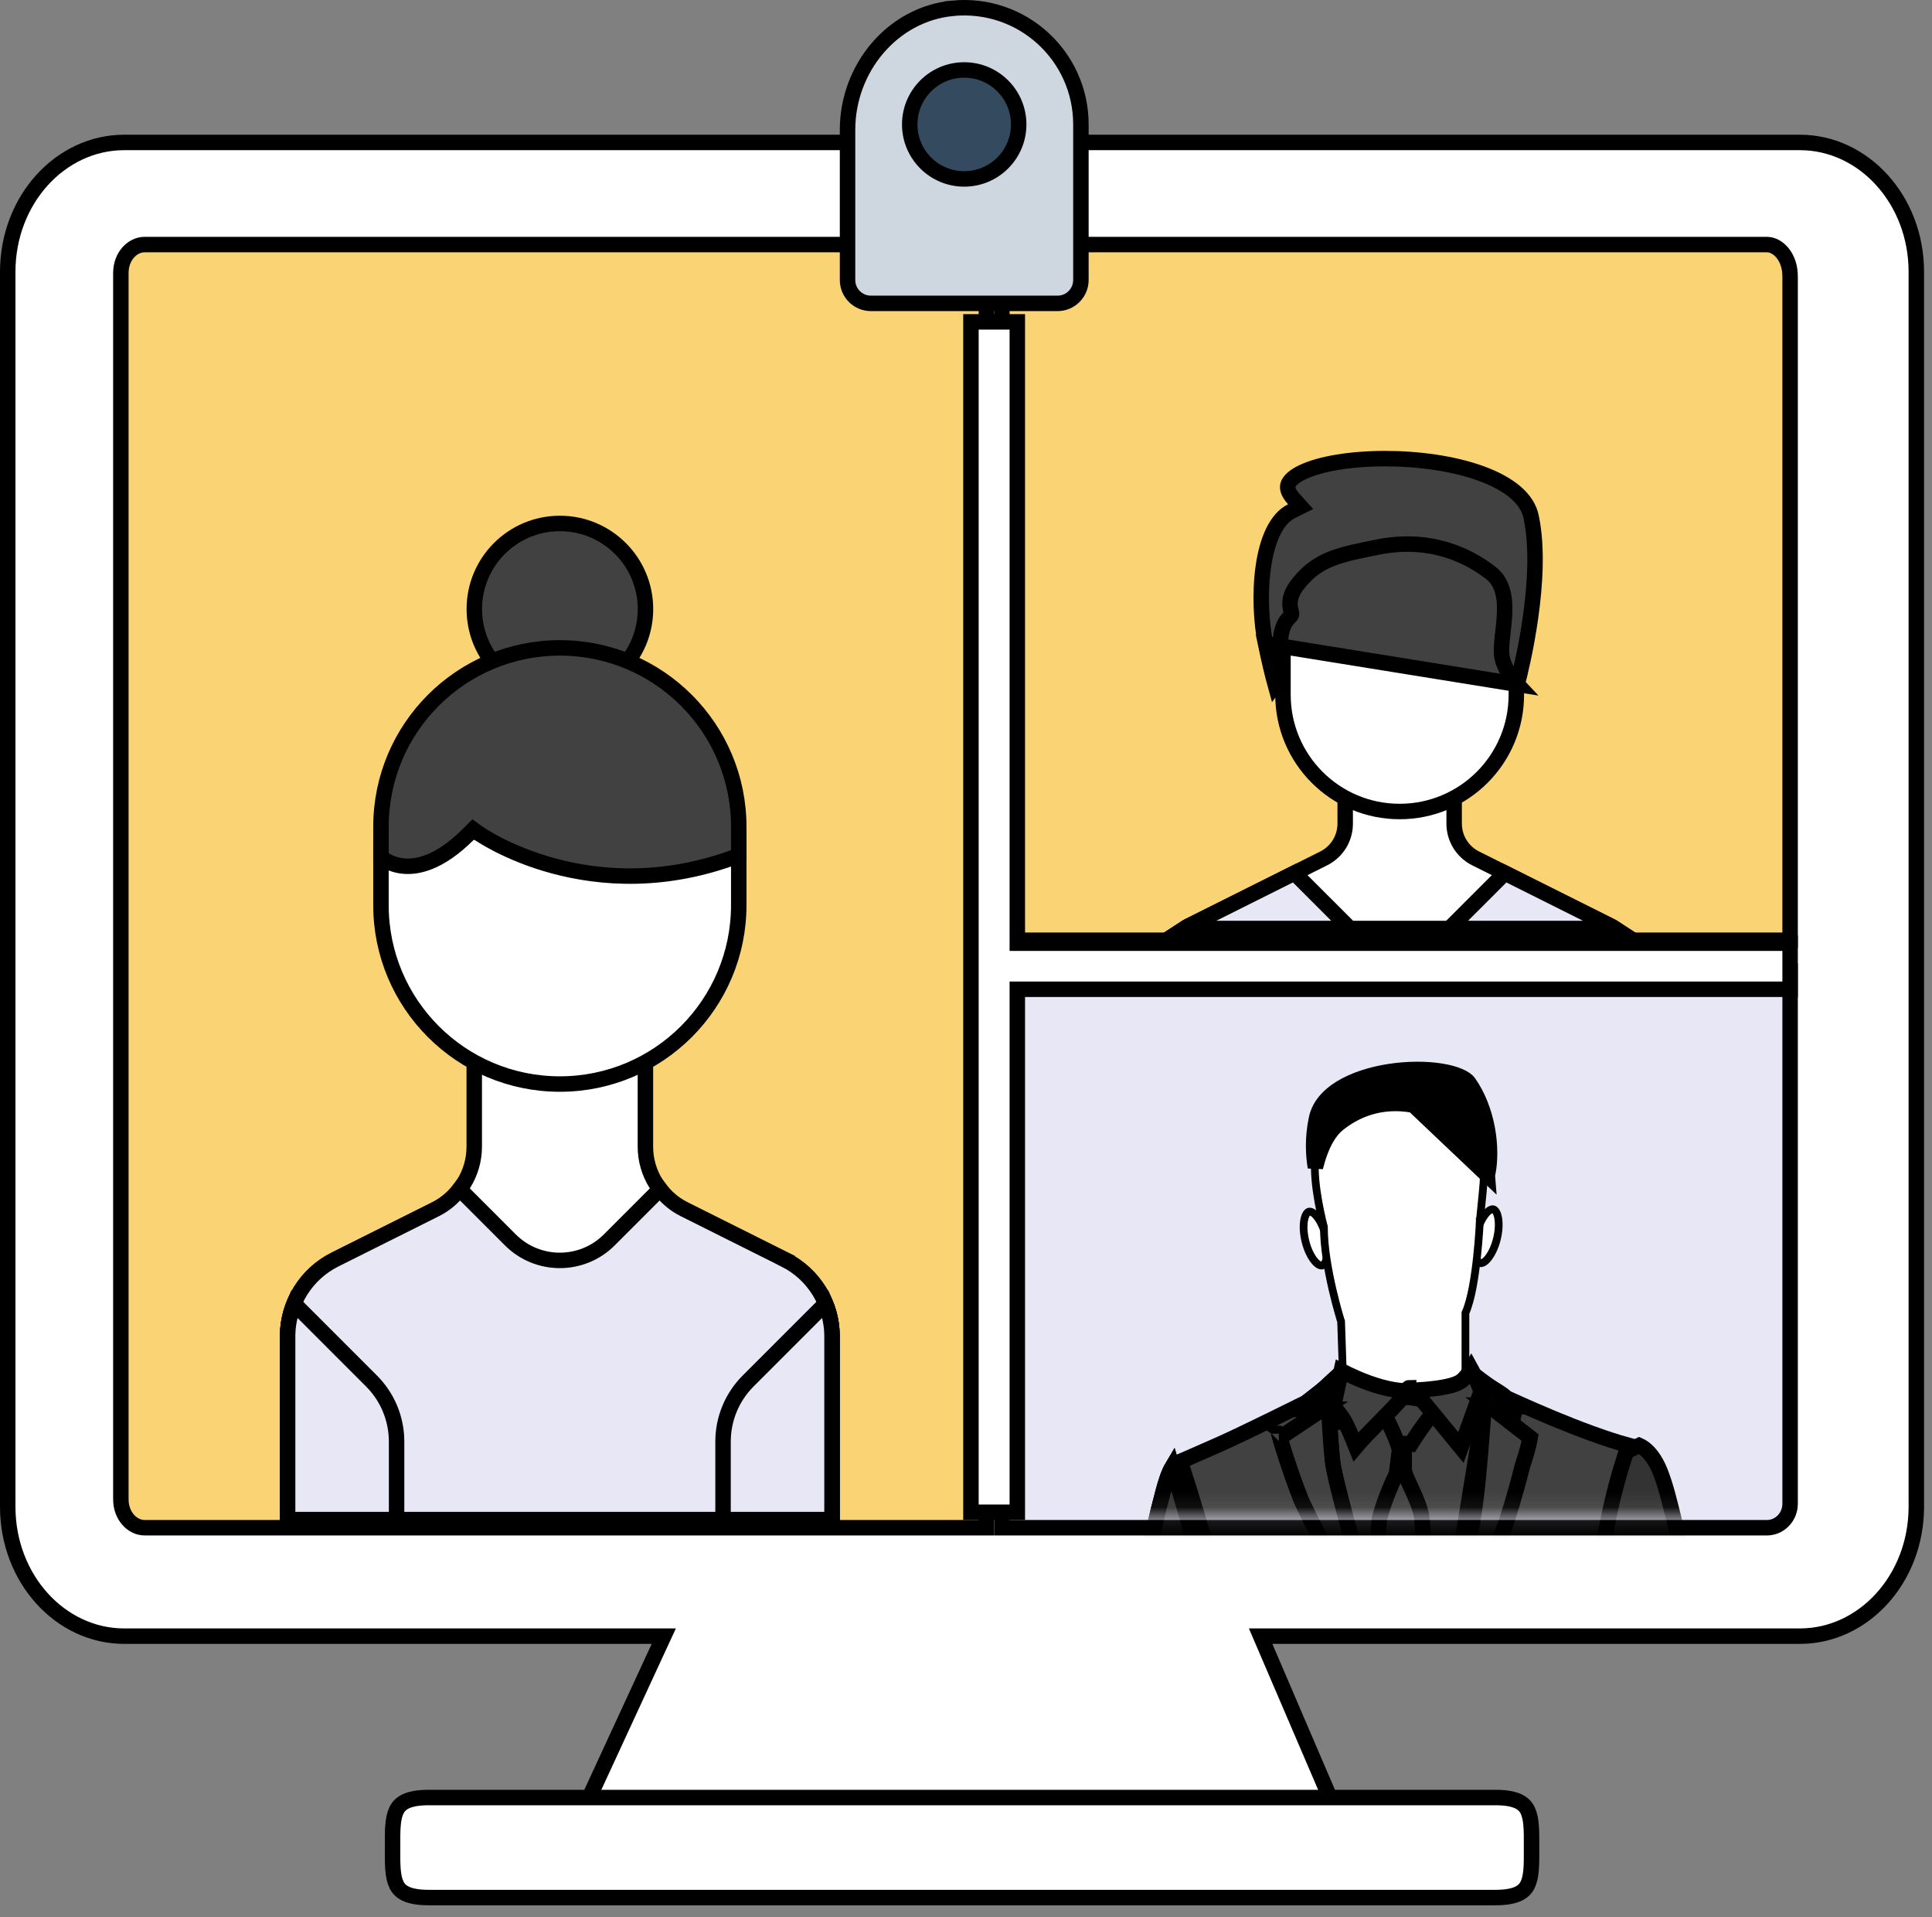 <?xml version="1.0" encoding="UTF-8"?> <svg xmlns="http://www.w3.org/2000/svg" width="125" height="124" viewBox="0 0 125 124" fill="none"><rect x="0" y="0" width="125" height="124" fill="#808080" stroke="none"/> <path d="M42.619 106.543L42.947 105.834H42.165H8.031C3.918 105.834 0.5 102.132 0.5 97.459V17.589C0.5 12.915 3.918 9.214 8.031 9.214H116.455C120.569 9.214 123.987 12.915 123.986 17.589V97.459C123.986 102.132 120.569 105.834 116.455 105.834H82.322H81.563L81.862 106.531L86.062 116.32H38.102L42.619 106.543Z" fill="white" stroke="black"></path> <path d="M35.32 80.82C34.511 80.82 33.833 80.206 33.029 79.277C32.928 79.16 32.825 79.039 32.719 78.915C32.434 78.578 32.135 78.226 31.831 77.915C31.49 77.568 31.112 77.239 30.684 77.005V67.096H41.783L42.303 77.005C41.866 77.221 41.382 77.521 40.886 77.847C40.578 78.05 40.257 78.269 39.931 78.49L39.909 78.505C39.575 78.733 39.236 78.963 38.896 79.187C38.214 79.636 37.541 80.05 36.914 80.351C36.279 80.656 35.741 80.82 35.32 80.82Z" fill="white" stroke="black"></path> <path d="M63.82 98.82H9.356C8.57 98.82 7.82 98.066 7.82 96.987V17.653C7.82 16.575 8.57 15.82 9.356 15.82H63.82V98.82Z" fill="#F9D374" stroke="black"></path> <path d="M44.259 78.218L44.259 78.218L50.772 81.474L50.995 81.026L50.772 81.474C52.648 82.412 53.833 84.329 53.832 86.426V98.294H18.609V86.426C18.609 84.329 19.794 82.412 21.67 81.474L28.183 78.218L28.183 78.218C29.716 77.451 30.684 75.884 30.684 74.171V67.096H41.758V74.171C41.758 75.884 42.727 77.451 44.259 78.218Z" fill="white" stroke="black"></path> <path d="M44.259 78.218L44.259 78.218L50.772 81.474L50.995 81.027L50.772 81.474C52.647 82.412 53.832 84.329 53.832 86.427V98.295H18.609V86.427C18.609 84.329 19.794 82.412 21.67 81.474L21.67 81.474L28.183 78.218L28.183 78.218C28.812 77.903 29.332 77.45 29.735 76.916L33.021 80.203C34.788 81.97 37.653 81.97 39.42 80.203L42.707 76.916C43.109 77.45 43.629 77.903 44.259 78.218Z" fill="#E8E7F6" stroke="black"></path> <path d="M41.762 39.396C41.762 42.454 39.283 44.934 36.225 44.934C33.167 44.934 30.688 42.454 30.688 39.396C30.688 36.338 33.167 33.859 36.225 33.859C39.283 33.859 41.762 36.338 41.762 39.396Z" fill="#414141" stroke="black"></path> <path d="M36.223 70.121C29.83 70.121 24.648 64.939 24.648 58.547V54.522C24.648 48.129 29.831 42.947 36.223 42.947C42.615 42.947 47.797 48.13 47.797 54.522V58.547C47.797 64.939 42.615 70.121 36.223 70.121Z" fill="white" stroke="black"></path> <path d="M24.51 55.334L24.51 55.334L24.51 55.334ZM24.867 55.606C24.778 55.551 24.705 55.498 24.648 55.454V53.482C24.648 47.09 29.83 41.908 36.223 41.908C42.615 41.908 47.797 47.09 47.797 53.482V55.338C43.017 57.165 38.842 56.825 35.841 56.018C34.306 55.605 33.08 55.07 32.239 54.64C31.818 54.425 31.495 54.236 31.279 54.103C31.171 54.036 31.09 53.983 31.037 53.948C31.01 53.93 30.99 53.917 30.978 53.908L30.965 53.899L30.962 53.898L30.962 53.897L30.962 53.897L30.962 53.897L30.618 53.651L30.318 53.951C28.386 55.883 26.904 56.138 25.971 56.006C25.49 55.938 25.118 55.763 24.867 55.606Z" fill="#414141" stroke="black"></path> <path d="M64.82 60.82V15.82H114.32C115.042 15.82 115.82 16.619 115.82 17.876V60.82H64.82Z" fill="#F9D374" stroke="black"></path> <path d="M114.32 98.82H64.82V62.82H115.82V97.264C115.82 98.137 115.136 98.82 114.32 98.82Z" fill="#E8E7F6" stroke="black"></path> <mask id="mask0" maskUnits="userSpaceOnUse" x="64" y="62" width="53" height="37"> <path d="M114.32 97.82H64.82V62.82H115.82V96.32C115.82 97.149 115.149 97.82 114.32 97.82Z" fill="#F9D374" stroke="black"></path> </mask> <g mask="url(#mask0)"> <path d="M96.618 78.222C96.713 78.246 96.855 78.382 96.928 78.763C96.995 79.119 96.98 79.603 96.853 80.124C96.726 80.646 96.517 81.083 96.293 81.368C96.054 81.673 95.865 81.729 95.77 81.706C95.674 81.683 95.532 81.546 95.46 81.165C95.392 80.809 95.408 80.325 95.535 79.804C95.662 79.282 95.87 78.845 96.094 78.56C96.333 78.255 96.522 78.199 96.618 78.222Z" fill="white" stroke="black" stroke-width="0.5"></path> <path d="M85.54 81.858C85.445 81.881 85.256 81.825 85.017 81.52C84.793 81.235 84.584 80.798 84.457 80.277C84.33 79.755 84.315 79.271 84.382 78.915C84.455 78.534 84.597 78.398 84.692 78.374C84.787 78.351 84.977 78.407 85.216 78.712C85.44 78.997 85.648 79.434 85.775 79.956C85.902 80.477 85.918 80.961 85.85 81.317C85.778 81.698 85.635 81.835 85.54 81.858Z" fill="white" stroke="black" stroke-width="0.5"></path> <path d="M95.929 77.148L95.929 77.15L95.743 79.007L95.743 79.007L95.742 79.021L95.992 79.032L95.742 79.021L95.742 79.021L95.742 79.022L95.742 79.024L95.742 79.033L95.74 79.068C95.738 79.099 95.736 79.145 95.733 79.205C95.726 79.324 95.716 79.496 95.702 79.708C95.673 80.132 95.627 80.715 95.558 81.349C95.418 82.631 95.188 84.078 94.835 84.872L94.813 84.921V84.974V90.852H86.949L86.771 85.523L86.77 85.489L86.76 85.456L86.76 85.456L86.76 85.456L86.76 85.455L86.759 85.454L86.757 85.446L86.748 85.417C86.74 85.391 86.728 85.353 86.713 85.302C86.683 85.202 86.64 85.056 86.588 84.871C86.484 84.503 86.346 83.985 86.208 83.386C85.93 82.184 85.657 80.674 85.657 79.403V79.37L85.649 79.339L85.649 79.339L85.649 79.339L85.649 79.338L85.648 79.337L85.647 79.332L85.641 79.309C85.636 79.288 85.628 79.258 85.618 79.219C85.599 79.141 85.571 79.027 85.538 78.885C85.472 78.601 85.385 78.205 85.305 77.757C85.143 76.855 85.01 75.771 85.099 74.974C85.138 74.616 85.321 74.217 85.63 73.805C85.938 73.396 86.361 72.989 86.857 72.616C87.852 71.87 89.114 71.287 90.273 71.108L90.285 71.106L90.296 71.104C91.389 70.831 92.977 70.71 94.191 71.446C95.374 72.165 96.295 73.762 95.929 77.148Z" fill="white" stroke="black" stroke-width="0.5"></path> <path d="M91.451 71.485L91.451 71.485C92.368 71.668 93.068 71.816 93.631 72.046C94.225 72.289 94.664 72.621 95.086 73.148C95.29 73.403 95.421 73.614 95.505 73.806C95.592 74.005 95.618 74.162 95.633 74.281L95.635 74.297C95.648 74.402 95.648 74.405 95.655 74.421C95.659 74.431 95.681 74.481 95.792 74.593C95.943 74.743 96.029 74.938 96.083 75.105C96.139 75.281 96.176 75.477 96.201 75.675C96.216 75.787 96.227 75.904 96.236 76.024L91.451 71.485ZM91.451 71.485L91.442 71.483C89.22 71.079 87.592 71.892 86.584 72.699C86.013 73.156 85.649 73.862 85.406 74.517C85.282 74.852 85.184 75.19 85.105 75.504C84.966 74.653 84.922 73.624 85.158 72.445L85.158 72.445L85.16 72.436C85.312 71.598 85.877 70.915 86.743 70.381C87.612 69.847 88.744 69.492 89.92 69.312C91.093 69.134 92.277 69.135 93.232 69.289C93.71 69.365 94.117 69.478 94.432 69.616C94.754 69.756 94.94 69.906 95.029 70.033C96.242 71.766 96.596 74.224 96.248 75.962L91.451 71.485Z" fill="black" stroke="black"></path> <path d="M84.514 92.269L90.826 91.416H95.961L93.339 107.5H87.49L84.514 92.269Z" fill="#414141" stroke="black"></path> <path d="M90.314 95.41L90.314 95.41L90.314 95.41L90.314 95.41L90.352 95.334L90.362 95.249L90.485 94.268L90.852 94.32V94.321V94.324V94.326V94.329V94.332V94.335V94.337V94.34V94.343V94.346V94.349V94.351V94.354V94.357V94.36V94.362V94.365V94.368V94.371V94.374V94.376V94.379V94.382V94.385V94.388V94.391V94.394V94.396V94.399V94.402V94.405V94.408V94.41V94.413V94.416V94.419V94.422V94.425V94.428V94.43V94.433V94.436V94.439V94.442V94.445V94.448V94.451V94.453V94.456V94.459V94.462V94.465V94.468V94.471V94.474V94.477V94.479V94.482V94.485V94.488V94.491V94.494V94.497V94.5V94.502V94.505V94.508V94.511V94.514V94.517V94.52V94.523V94.526V94.529V94.531V94.534V94.537V94.54V94.543V94.546V94.549V94.552V94.555V94.558V94.561V94.563V94.566V94.569V94.572V94.575V94.578V94.581V94.584V94.587V94.59V94.592V94.595V94.598V94.601V94.604V94.607V94.61V94.613V94.615V94.618V94.621V94.624V94.627V94.63V94.633V94.636V94.639V94.641V94.644V94.647V94.65V94.653V94.656V94.659V94.662V94.664V94.667V94.67V94.673V94.676V94.679V94.681V94.684V94.687V94.69V94.693V94.696V94.699V94.701V94.704V94.707V94.71V94.713V94.716V94.718V94.721V94.724V94.727V94.73V94.732V94.735V94.738V94.741V94.743V94.746V94.749V94.752V94.755V94.757V94.76V94.763V94.766V94.768V94.771V94.774V94.777V94.779V94.782V94.785V94.788V94.79V94.793V94.796V94.798V94.801V94.804V94.806V94.809V94.812V94.815V94.817V94.82V94.823V94.825V94.828V94.831V94.833V94.836V94.838V94.841V94.844V94.846V94.849V94.852V94.854V94.857V94.859V94.862V94.865V94.867V94.87V94.872V94.875V94.877V94.88V94.882V94.885V94.888V94.89V94.893V94.895V94.898V94.9V94.903V94.905V94.907V94.91V94.912V94.915V94.917V94.92V94.922V94.925V94.927V94.93V94.932V94.934V94.937V94.939V94.942V94.944V94.946V94.949V94.951V94.953V94.956V94.958V94.96V94.963V94.965V94.967V94.97V94.972V94.974V94.976V94.979V94.981V94.983V94.985V94.988V94.99V94.992V94.994V94.996V94.999V95.001C90.852 95.131 90.888 95.258 90.917 95.346C90.95 95.445 90.993 95.553 91.041 95.663C91.104 95.811 91.185 95.984 91.268 96.165C91.307 96.248 91.346 96.332 91.385 96.416C91.643 96.979 91.892 97.572 91.973 98.054C92.058 98.565 92.105 99.913 92.129 101.415C92.152 102.896 92.152 104.471 92.152 105.4V105.403V105.406V105.41V105.413V105.416V105.42V105.423V105.426V105.43V105.433V105.437V105.44V105.443V105.447V105.45V105.454V105.457V105.461V105.464V105.468V105.471V105.475V105.478V105.482V105.485V105.489V105.493V105.496V105.5V105.503V105.507V105.511V105.514V105.518V105.522V105.525V105.529V105.533V105.537V105.54V105.544V105.548V105.552V105.555V105.559V105.563V105.567V105.571V105.574V105.578V105.582V105.586V105.59V105.594V105.598V105.602V105.606V105.61V105.614V105.618V105.621V105.625V105.629V105.633V105.637V105.642V105.646V105.65V105.654V105.658V105.662V105.666V105.67V105.674V105.678V105.682V105.687V105.691V105.695V105.699V105.703V105.707V105.712V105.716V105.72V105.724V105.728V105.733V105.737V105.741V105.746V105.75V105.754V105.758V105.763V105.767V105.771V105.776V105.78V105.785V105.789V105.793V105.798V105.802V105.807V105.811V105.815V105.82V105.824V105.829V105.833V105.838V105.842V105.847V105.851V105.856V105.86V105.865V105.869V105.874V105.878V105.883V105.888V105.892V105.897V105.901V105.906V105.911V105.915V105.92V105.924V105.929V105.934V105.938V105.943V105.948V105.953V105.957V105.962V105.967V105.971V105.976V105.981V105.986V105.99V105.995V106V106.005V106.009V106.014V106.019V106.024V106.029V106.034V106.038V106.043V106.048V106.053V106.058V106.063V106.068V106.072V106.077V106.082V106.087V106.092V106.097V106.102V106.107V106.112V106.117V106.122V106.127V106.132V106.137V106.142V106.147V106.152V106.157V106.162V106.167V106.172V106.177V106.182V106.187V106.192V106.197V106.202V106.207V106.212V106.217V106.222V106.228V106.233V106.238V106.243V106.248V106.253V106.258V106.263V106.269V106.274V106.279V106.284V106.289V106.294V106.3V106.305V106.31V106.315V106.32V106.326V106.331V106.336V106.341V106.347V106.352V106.357V106.362V106.368V106.373V106.378V106.383V106.389V106.394V106.399V106.405V106.41V106.415V106.421V106.426V106.431V106.437V106.442V106.447V106.453V106.458V106.463V106.469V106.474V106.479V106.485V106.49V106.496V106.501V106.506V106.512V106.517V106.523V106.528V106.533V106.539V106.544V106.55V106.555V106.56V106.566V106.571V106.577V106.582V106.588V106.593V106.599V106.604V106.61V106.615V106.621V106.626V106.632V106.637V106.643V106.648V106.654V106.659V106.665V106.67V106.676V106.681V106.687V106.692V106.698V106.703V106.709V106.714V106.72V106.725V106.731V106.737V106.742V106.748V106.753V106.759V106.764V106.77V106.776V106.781V106.787V106.792V106.798V106.803V106.809V106.815V106.82V106.826V106.832V106.837V106.843V106.848V106.854V106.86V106.865V106.871V106.876V106.882V106.888V106.893V106.899V106.905V106.91V106.916V106.922V106.927V106.933V106.939V106.944V106.95V106.955V106.961V106.967V106.972V106.978V106.984V106.989V106.995V107.001V107.006V107.012V107.018V107.023V107.029V107.035V107.041V107.046V107.052V107.058V107.063V107.069V107.075V107.08V107.086V107.092V107.097V107.103V107.109V107.115V107.12V107.126V107.132V107.137V107.143V107.149V107.154V107.16V107.166V107.172V107.177V107.183V107.189V107.194V107.2V107.206V107.212V107.217V107.223V107.229V107.234V107.24V107.246V107.251V107.257V107.263V107.269V107.274V107.28V107.286V107.291V107.297V107.303V107.309V107.314V107.32V107.326V107.331V107.337V107.343V107.349V107.354V107.36V107.366V107.371V107.377V107.383V107.389V107.394V107.4V107.406V107.411V107.417V107.423V107.428V107.434V107.44V107.446V107.451V107.457V107.463V107.468V107.474V107.48V107.485V107.491V107.497V107.502V107.508V107.514V107.52V107.525V107.531V107.537V107.542V107.548V107.554V107.559V107.565V107.571V107.576V107.582V107.588V107.593V107.599V107.605V107.61V107.616V107.622V107.627V107.633V107.639V107.644V107.65V107.655V107.661V107.667V107.672V107.678V107.684V107.685H90.369L89.067 104.917L89.067 104.803C89.067 104.658 89.068 104.449 89.069 104.193C89.072 103.68 89.078 102.98 89.09 102.228C89.113 100.732 89.158 99.066 89.246 98.246C89.423 97.548 89.686 96.844 89.91 96.307C90.023 96.036 90.125 95.81 90.198 95.653C90.234 95.574 90.264 95.512 90.284 95.471L90.306 95.424L90.312 95.413L90.313 95.411L90.314 95.41Z" fill="#414141" stroke="black"></path> <path d="M90.549 93.393C90.51 93.396 90.473 93.4 90.436 93.403C90.401 93.299 90.36 93.189 90.315 93.077C90.187 92.756 90.019 92.391 89.854 92.05C89.689 91.707 89.524 91.384 89.401 91.146C89.368 91.083 89.338 91.026 89.312 90.976C89.451 90.749 89.672 90.594 89.975 90.497C90.367 90.371 90.867 90.354 91.384 90.419C91.897 90.483 92.386 90.622 92.736 90.771C92.895 90.839 93.01 90.903 93.082 90.952V91.094C92.899 91.238 92.725 91.42 92.572 91.597C92.329 91.878 92.085 92.207 91.871 92.516C91.656 92.827 91.466 93.124 91.329 93.344C91.317 93.363 91.305 93.382 91.294 93.4C91.026 93.368 90.756 93.377 90.549 93.393Z" fill="#414141" stroke="black"></path> <path d="M94.521 93.632L91.483 89.932C91.713 89.919 91.966 89.902 92.225 89.879C92.681 89.838 93.17 89.779 93.587 89.691C93.795 89.647 93.997 89.593 94.173 89.527C94.339 89.464 94.531 89.372 94.676 89.227C94.892 89.011 95.059 88.775 95.185 88.557C95.283 88.734 95.379 88.931 95.469 89.128C95.592 89.396 95.699 89.655 95.775 89.847C95.797 89.901 95.816 89.95 95.832 89.992L94.521 93.632Z" fill="#414141" stroke="black"></path> <path d="M108.678 99.713C108.797 100.113 108.929 100.49 109.089 100.775C109.273 101.379 109.919 104.285 110.448 107.5H104.349C104.332 107.447 104.315 107.392 104.297 107.334C103.944 106.188 103.311 104.135 102.843 101.931C102.567 100.633 102.352 99.297 102.284 98.075C102.221 96.94 102.288 95.942 102.527 95.176L106.056 93.496C106.134 93.53 106.243 93.588 106.371 93.683C106.663 93.903 107.074 94.337 107.414 95.187C107.759 96.051 108.024 97.135 108.276 98.166C108.283 98.195 108.29 98.224 108.298 98.253C108.425 98.774 108.549 99.279 108.678 99.713Z" fill="#333333" stroke="black"></path> <path d="M76.583 95.202C76.498 94.938 76.425 94.713 76.368 94.536C76.491 94.483 76.639 94.419 76.808 94.345C77.343 94.113 78.087 93.787 78.924 93.415C79.77 93.039 81.218 92.339 82.446 91.736C83.062 91.434 83.626 91.155 84.036 90.951C84.088 90.925 84.138 90.9 84.186 90.877L84.548 91.964L84.559 92.03C84.57 92.1 84.587 92.201 84.609 92.332C84.653 92.593 84.718 92.968 84.801 93.427C84.967 94.345 85.206 95.599 85.498 96.941C85.789 98.282 86.135 99.717 86.514 100.995C86.89 102.262 87.31 103.417 87.763 104.171L87.769 104.182L87.776 104.192C88.366 105.078 88.966 106.347 89.472 107.5H79.592C79.59 106.847 79.578 106.216 79.52 105.672C79.483 105.329 79.426 105.002 79.334 104.713C79.259 104.482 79.156 104.255 79.004 104.063C78.706 102.36 78.022 99.906 77.413 97.875C77.098 96.827 76.801 95.883 76.583 95.202Z" fill="#414141" stroke="black"></path> <path d="M95.855 101.771L95.855 101.771L95.855 101.771L95.906 101.691L95.924 101.598L98.099 90.709C98.184 90.747 98.278 90.79 98.379 90.835C98.912 91.074 99.656 91.4 100.5 91.751C101.997 92.371 103.831 93.076 105.359 93.492C105.275 93.732 105.169 94.048 105.049 94.427C104.76 95.339 104.396 96.621 104.09 98.103C103.521 100.862 103.141 104.376 103.883 107.5H93.01C93.663 105.874 94.33 104.511 94.855 103.522C95.152 102.961 95.404 102.521 95.58 102.222C95.668 102.073 95.738 101.959 95.785 101.883C95.808 101.845 95.826 101.816 95.838 101.797L95.851 101.777L95.854 101.772L95.855 101.771L95.855 101.771Z" fill="#414141" stroke="black"></path> <path d="M96.122 90.173C96.122 89.978 96.11 89.75 96.093 89.52C96.181 89.593 96.272 89.665 96.362 89.734C96.445 89.798 96.524 89.858 96.6 89.915C96.825 90.085 97.009 90.225 97.125 90.341L97.125 90.341C97.257 90.473 97.475 90.717 97.697 90.973H96.393L97.543 91.868L98.993 92.995C98.985 93.043 98.975 93.098 98.962 93.162C98.897 93.486 98.764 94.023 98.49 94.843L98.484 94.861L98.48 94.88C98.106 96.374 97.195 99.821 95.94 101.979C95.21 103.078 93.985 105.345 93.062 107.5H92.785C93.663 104.816 94.643 101.506 94.995 99.757C95.377 98.314 95.611 96.098 95.772 94.184C95.827 93.529 95.875 92.901 95.917 92.346C95.936 92.084 95.955 91.838 95.972 91.614C96 91.261 96.025 90.963 96.049 90.73C96.074 90.485 96.094 90.347 96.107 90.294L96.122 90.235V90.173Z" fill="#415A6B" stroke="black"></path> <path d="M85.573 91.158H84.044C84.247 90.937 84.519 90.712 84.855 90.451C84.901 90.416 84.947 90.379 84.995 90.343C85.279 90.124 85.591 89.882 85.893 89.602C85.91 89.954 85.93 90.356 85.952 90.779C86.021 92.099 86.115 93.646 86.21 94.499C86.261 94.959 86.48 95.912 86.78 97.07C87.083 98.243 87.479 99.664 87.898 101.085C88.317 102.505 88.76 103.927 89.158 105.102C89.503 106.122 89.825 106.99 90.073 107.5H89.776C88.073 104.622 84.915 98.648 84.196 97.035C83.831 96.122 83.465 95.07 83.19 94.22C83.052 93.794 82.937 93.422 82.858 93.147C82.842 93.093 82.828 93.042 82.815 92.997L84.199 92.074L85.573 91.158ZM82.746 92.722C82.747 92.722 82.747 92.724 82.747 92.726C82.747 92.723 82.746 92.722 82.746 92.722Z" fill="#415A6B" stroke="black"></path> <path d="M79.097 107.686H73.288C73.303 107.169 73.337 106.71 73.372 106.327C73.385 106.182 73.399 106.042 73.412 105.91C73.44 105.63 73.464 105.391 73.467 105.24C73.559 104.246 73.922 102.291 74.338 100.352C74.756 98.4 75.215 96.522 75.484 95.716C75.616 95.319 75.742 95.055 75.846 94.881C75.885 95.009 75.928 95.154 75.975 95.313C76.178 95.991 76.456 96.929 76.757 97.972C77.359 100.054 78.048 102.536 78.417 104.19C78.512 104.851 78.653 105.508 78.79 106.146L78.792 106.155C78.903 106.675 79.012 107.182 79.097 107.686Z" fill="#415A6B" stroke="black"></path> <path d="M87.725 93.591C87.695 93.516 87.665 93.438 87.633 93.359C87.407 92.794 87.109 92.09 86.889 91.758C86.717 91.501 86.553 91.299 86.434 91.152C86.413 91.127 86.393 91.103 86.376 91.08C86.337 91.033 86.31 90.997 86.29 90.971C86.293 90.959 86.295 90.947 86.297 90.933C86.314 90.84 86.339 90.715 86.37 90.565C86.431 90.268 86.512 89.887 86.594 89.51C86.658 89.214 86.723 88.921 86.777 88.675C87.048 88.815 87.398 88.985 87.796 89.156C88.703 89.544 89.916 89.959 91.041 89.976C90.978 90.078 90.887 90.204 90.766 90.354C90.59 90.572 90.367 90.819 90.115 91.085C89.862 91.351 89.586 91.63 89.303 91.917L89.275 91.945C89.002 92.221 88.723 92.503 88.46 92.779C88.202 93.049 87.948 93.324 87.725 93.591ZM91.271 89.991C91.271 89.991 91.27 89.991 91.268 89.99C91.27 89.991 91.271 89.991 91.271 89.991ZM91.14 89.773C91.14 89.766 91.141 89.763 91.142 89.763C91.142 89.763 91.142 89.766 91.14 89.773ZM86.254 90.916C86.255 90.916 86.256 90.918 86.257 90.921C86.255 90.917 86.254 90.916 86.254 90.916Z" fill="#414141" stroke="black"></path> <path d="M96.122 90.173C96.122 89.963 96.109 89.716 96.089 89.468C96.227 89.568 96.38 89.668 96.526 89.761C96.586 89.799 96.645 89.837 96.703 89.873C96.828 89.951 96.945 90.025 97.055 90.099C97.22 90.208 97.327 90.289 97.381 90.344L97.381 90.344C97.521 90.484 97.781 90.657 98.032 90.814C98.122 90.87 98.216 90.928 98.314 90.987L97.866 90.973L96.332 90.926L97.543 91.868L98.993 92.995C98.985 93.043 98.975 93.098 98.962 93.162C98.897 93.486 98.764 94.023 98.49 94.843L98.484 94.861L98.48 94.88C98.106 96.374 97.195 99.821 95.94 101.979C95.21 103.078 93.985 105.345 93.062 107.5H92.785C93.663 104.816 94.643 101.506 94.995 99.757C95.377 98.314 95.611 96.098 95.772 94.184C95.827 93.529 95.875 92.901 95.917 92.346C95.936 92.084 95.955 91.838 95.972 91.614C96 91.261 96.025 90.963 96.049 90.73C96.074 90.485 96.094 90.347 96.107 90.294L96.122 90.235V90.173Z" fill="#414141" stroke="black"></path> <path d="M85.573 91.158H84.044C84.247 90.937 84.519 90.712 84.855 90.451C84.901 90.416 84.947 90.379 84.995 90.343C85.279 90.124 85.591 89.882 85.893 89.602C85.91 89.954 85.93 90.356 85.952 90.779C86.021 92.099 86.115 93.646 86.21 94.499C86.261 94.959 86.48 95.912 86.78 97.07C87.083 98.243 87.479 99.664 87.898 101.085C88.317 102.505 88.76 103.927 89.158 105.102C89.503 106.122 89.825 106.99 90.073 107.5H89.776C88.073 104.622 84.915 98.648 84.196 97.035C83.831 96.122 83.465 95.07 83.19 94.22C83.052 93.794 82.937 93.422 82.858 93.147C82.842 93.093 82.828 93.042 82.815 92.997L84.199 92.074L85.573 91.158ZM82.746 92.722C82.747 92.722 82.747 92.724 82.747 92.726C82.747 92.723 82.746 92.722 82.746 92.722Z" fill="#414141" stroke="black"></path> <path d="M79.097 107.686H73.288C73.303 107.169 73.337 106.71 73.372 106.327C73.385 106.182 73.399 106.042 73.412 105.91C73.44 105.63 73.464 105.391 73.467 105.24C73.559 104.246 73.922 102.291 74.338 100.352C74.756 98.4 75.215 96.522 75.484 95.716C75.616 95.319 75.742 95.055 75.846 94.881C75.885 95.009 75.928 95.154 75.975 95.313C76.178 95.991 76.456 96.929 76.757 97.972C77.359 100.054 78.048 102.536 78.417 104.19C78.512 104.851 78.653 105.508 78.79 106.146L78.792 106.155C78.903 106.675 79.012 107.182 79.097 107.686Z" fill="#333333" stroke="black"></path> </g> <path d="M54.836 8.395C54.836 4.42 57.741 0.908 61.642 0.536L61.642 0.535C66.147 0.106 69.935 3.635 69.935 8.049V18.111C69.935 18.947 69.258 19.624 68.423 19.624H56.348C55.513 19.624 54.836 18.947 54.836 18.111V8.395Z" fill="#CED6E0" stroke="black"></path> <path d="M96.769 122.742H27.721C27.029 122.742 26.567 122.642 26.255 122.496C25.957 122.355 25.777 122.164 25.657 121.924C25.529 121.669 25.459 121.341 25.426 120.921C25.397 120.56 25.398 120.168 25.399 119.731C25.399 119.657 25.399 119.583 25.399 119.507C25.399 119.431 25.399 119.357 25.399 119.284C25.398 118.847 25.397 118.454 25.426 118.093C25.459 117.673 25.529 117.345 25.657 117.09C25.777 116.85 25.957 116.659 26.255 116.518C26.567 116.372 27.029 116.272 27.721 116.272H96.769C97.461 116.272 97.923 116.372 98.235 116.518C98.533 116.659 98.713 116.85 98.833 117.09C98.96 117.345 99.031 117.673 99.064 118.093C99.093 118.454 99.092 118.846 99.091 119.283C99.091 119.357 99.091 119.431 99.091 119.507C99.091 119.583 99.091 119.657 99.091 119.73C99.092 120.167 99.093 120.56 99.064 120.921C99.031 121.341 98.96 121.669 98.833 121.924C98.713 122.164 98.533 122.355 98.235 122.496C97.923 122.642 97.461 122.742 96.769 122.742Z" fill="white" stroke="black"></path> <path d="M65.909 8.05C65.909 9.996 64.331 11.574 62.384 11.574C60.438 11.574 58.859 9.996 58.859 8.05C58.859 6.103 60.438 4.525 62.384 4.525C64.331 4.525 65.909 6.103 65.909 8.05Z" fill="#344A5E" stroke="black"></path> <path d="M87.034 48.984H94.083V53.278C94.083 54.229 94.621 55.099 95.472 55.525L104.209 59.894C104.209 59.894 104.209 59.894 104.209 59.894C104.308 59.943 104.403 59.998 104.495 60.059H76.621C76.713 59.998 76.808 59.943 76.907 59.894L85.645 55.525L85.645 55.525C86.496 55.099 87.034 54.229 87.034 53.278V48.984Z" fill="white" stroke="black"></path> <path d="M90.557 52.492C86.388 52.492 83.008 49.112 83.008 44.943V40.918C83.008 36.749 86.388 33.369 90.557 33.369C94.727 33.369 98.107 36.749 98.107 40.918V44.943C98.107 49.112 94.727 52.492 90.557 52.492Z" fill="white" stroke="black"></path> <path d="M98.166 44.265C98.087 44.181 97.997 44.079 97.905 43.962C97.606 43.584 97.297 43.078 97.18 42.513C97.127 42.259 97.136 41.903 97.18 41.44C97.195 41.278 97.215 41.098 97.236 40.91C97.271 40.603 97.308 40.273 97.33 39.966C97.4 38.99 97.369 37.765 96.443 37.05C94.972 35.915 92.607 34.778 89.373 35.344L89.365 35.346L89.365 35.346C87.986 35.612 86.963 35.821 86.146 36.143C85.3 36.476 84.675 36.93 84.067 37.663C83.757 38.036 83.58 38.367 83.504 38.682C83.427 39.007 83.47 39.267 83.512 39.455C83.523 39.502 83.531 39.54 83.539 39.571C83.564 39.68 83.569 39.702 83.565 39.736C83.564 39.742 83.562 39.756 83.546 39.784C83.528 39.816 83.49 39.869 83.411 39.946C83.091 40.255 82.951 40.676 82.886 41.066C82.82 41.46 82.822 41.889 82.84 42.276C82.849 42.472 82.862 42.665 82.874 42.842L82.874 42.846C82.887 43.025 82.898 43.186 82.904 43.331C82.91 43.478 82.91 43.594 82.903 43.681C82.9 43.72 82.896 43.746 82.893 43.761L82.506 44.289C82.349 43.721 82.134 42.861 81.88 41.637L98.166 44.265ZM98.166 44.265C98.311 43.704 98.734 41.995 99.025 39.937C99.323 37.828 99.474 35.406 99.074 33.481L99.074 33.481L99.073 33.472C98.846 32.27 97.678 31.304 95.84 30.633C94.034 29.973 91.737 29.662 89.575 29.666C87.402 29.67 85.443 29.991 84.289 30.537C83.702 30.815 83.426 31.102 83.344 31.334C83.279 31.519 83.289 31.816 83.71 32.283L84.15 32.771L83.561 33.065C83.078 33.306 82.681 33.759 82.37 34.4C82.059 35.04 81.851 35.835 81.731 36.7C81.489 38.431 81.612 40.347 81.88 41.637L98.166 44.265Z" fill="#414141" stroke="black"></path> <path d="M104.208 59.894L104.209 59.894C104.308 59.944 104.403 59.999 104.495 60.059H93.777L97.365 56.472L104.208 59.894Z" fill="#E8E7F6" stroke="black"></path> <path d="M87.339 60.059H76.621C76.713 59.999 76.808 59.944 76.907 59.894L76.907 59.894L83.751 56.472L87.339 60.059Z" fill="#E8E7F6" stroke="black"></path> <path d="M25.659 93.245V93.245V98.294H18.609V86.426C18.609 85.693 18.76 84.984 19.034 84.327L24.037 89.33C24.037 89.33 24.037 89.33 24.037 89.33C25.076 90.368 25.659 91.777 25.659 93.245Z" fill="#E8E7F6" stroke="black"></path> <path d="M48.403 89.33L48.403 89.33L53.406 84.327C53.68 84.984 53.831 85.693 53.831 86.426V98.294H46.781V93.245L46.781 93.245C46.781 91.777 47.364 90.368 48.403 89.33Z" fill="#E8E7F6" stroke="black"></path> <path d="M65.82 60.51V61.01H66.32H115.82V63.99H66.32H65.82V64.49V97.82H62.82V20.82H65.82V60.51Z" fill="white" stroke="black"></path> </svg> 